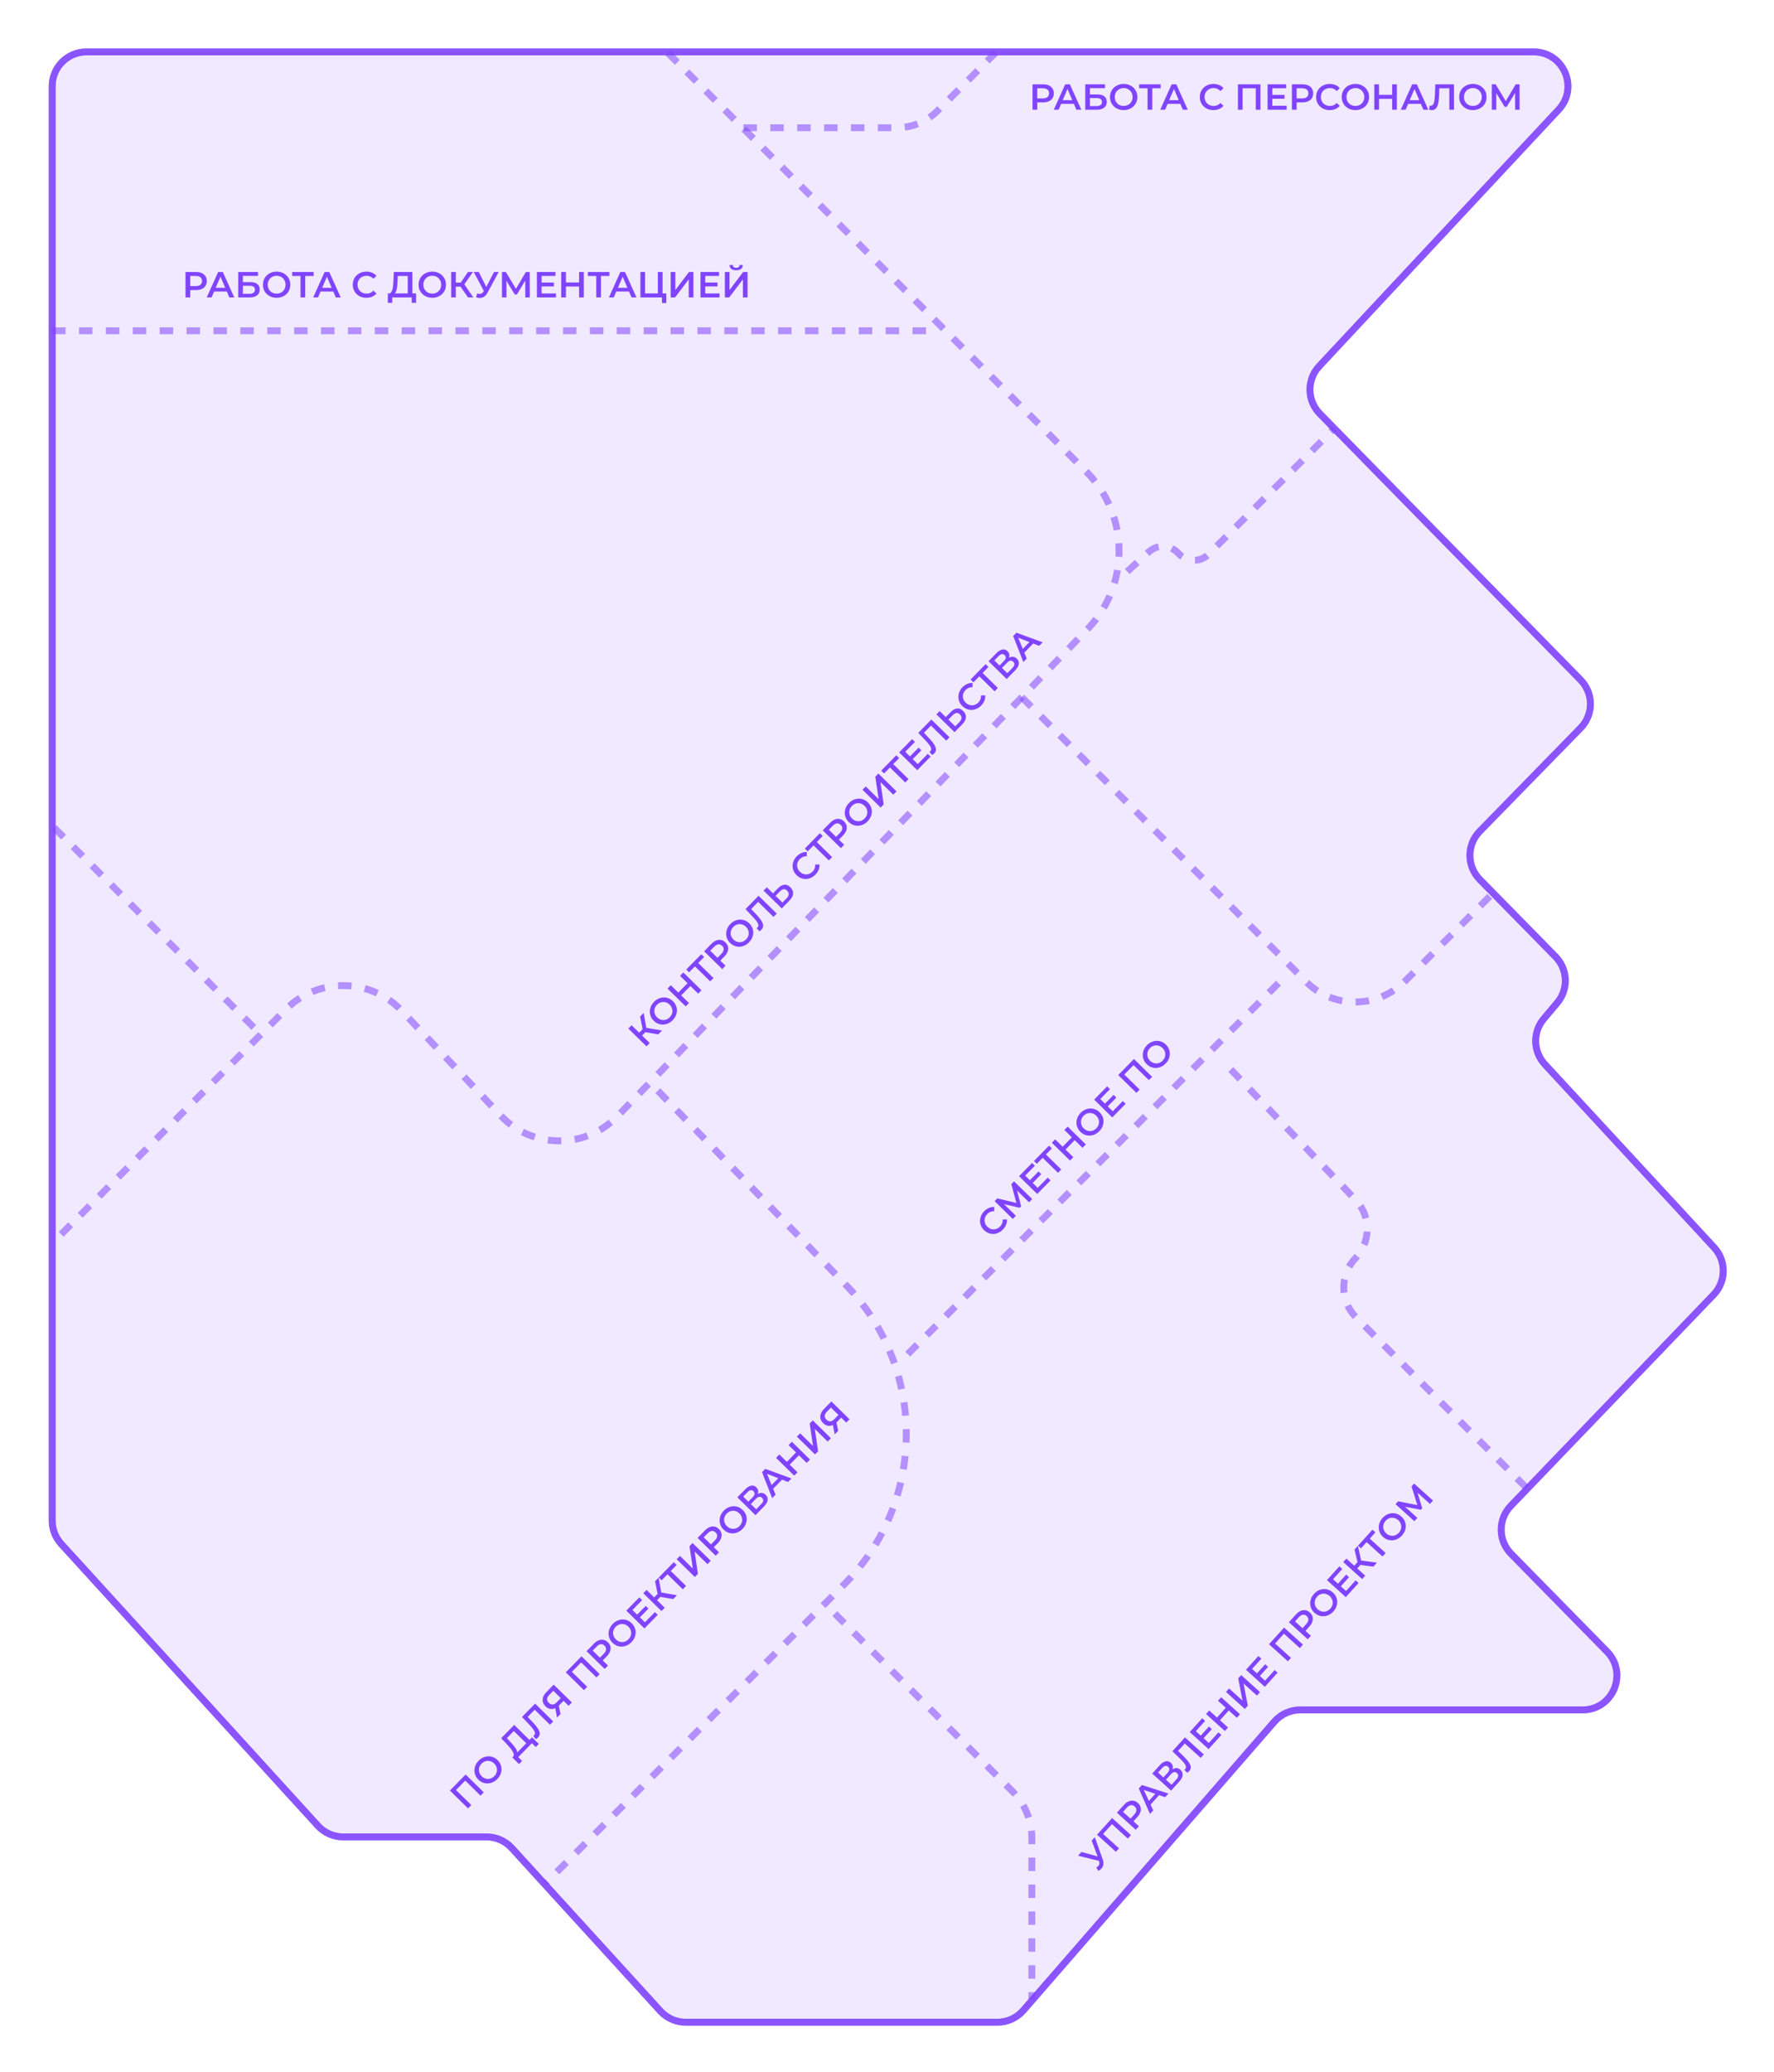 <?xml version="1.0" encoding="UTF-8"?> <svg xmlns="http://www.w3.org/2000/svg" width="479" height="559" viewBox="0 0 479 559" fill="none"><path d="M356.199 98.813L420.854 29.584C426.383 23.664 422.185 14 414.085 14H23.348C18.233 14 14.086 18.147 14.086 23.262V197.367V251.505V305.643V410.331C14.086 412.639 14.948 414.864 16.502 416.569L85.819 492.632C87.574 494.558 90.059 495.656 92.665 495.656H131.355C133.959 495.656 136.443 496.752 138.198 498.676L178.301 542.637C180.056 544.561 182.54 545.657 185.144 545.657H269.32C272 545.657 274.548 544.496 276.307 542.474L344.086 464.57C345.845 462.548 348.393 461.387 351.073 461.387H427.303C435.514 461.387 439.664 451.494 433.911 445.635L407.994 419.245C404.483 415.67 404.452 409.95 407.924 406.337L462.713 349.328C466.11 345.793 466.164 340.222 462.835 336.622L417.11 287.17C413.939 283.74 413.818 278.485 416.829 274.913L420.473 270.59C423.552 266.936 423.348 261.54 420 258.131L399.545 237.297C396.014 233.701 396.007 227.942 399.528 224.337L426.792 196.424C430.311 192.821 430.306 187.066 426.78 183.469L356.353 111.618C352.884 108.079 352.816 102.435 356.199 98.813Z" fill="white" stroke="#8044FF" stroke-opacity="0.7" stroke-width="1.852"></path><g opacity="0.7" filter="url(#filter0_f_1189_518)"><path d="M356.199 98.813L420.854 29.584C426.383 23.664 422.185 14 414.085 14H23.348C18.233 14 14.086 18.147 14.086 23.262V197.367V251.505V305.643V410.331C14.086 412.639 14.948 414.864 16.502 416.569L85.819 492.632C87.574 494.558 90.059 495.656 92.665 495.656H131.355C133.959 495.656 136.443 496.752 138.198 498.676L178.301 542.637C180.056 544.561 182.54 545.657 185.144 545.657H269.32C272 545.657 274.548 544.496 276.307 542.474L344.086 464.57C345.845 462.548 348.393 461.387 351.073 461.387H427.303C435.514 461.387 439.664 451.494 433.911 445.635L407.994 419.245C404.483 415.67 404.452 409.95 407.924 406.337L462.713 349.328C466.11 345.793 466.164 340.222 462.835 336.622L417.11 287.17C413.939 283.74 413.818 278.485 416.829 274.913L420.473 270.59C423.552 266.936 423.348 261.54 420 258.131L399.545 237.297C396.014 233.701 396.007 227.942 399.528 224.337L426.792 196.424C430.311 192.821 430.306 187.066 426.78 183.469L356.353 111.618C352.884 108.079 352.816 102.435 356.199 98.813Z" stroke="#8044FF" stroke-width="1.852"></path></g><path opacity="0.54" d="M180.314 14.264L293.273 127.223C304.976 138.926 305.141 157.849 293.643 169.754L166.722 301.176C158.085 310.121 143.728 310.043 135.187 301.007L108.498 272.769C100.06 263.841 85.916 263.642 77.229 272.328L14.086 335.472" stroke="#8044FF" stroke-width="1.854" stroke-dasharray="3.63 3.63"></path><path opacity="0.54" d="M275.886 188.119L352.707 264.939C360.03 272.261 371.946 272.174 379.376 264.744L403.315 240.805" stroke="#8044FF" stroke-width="1.854" stroke-dasharray="3.63 3.63"></path><path opacity="0.54" d="M304.367 154.211L310.221 148.888C312.515 146.801 316.081 146.992 318.182 149.313V149.313C320.353 151.711 324.068 151.822 326.334 149.556L360.303 115.587" stroke="#8044FF" stroke-width="1.854" stroke-dasharray="3.63 3.63"></path><path opacity="0.54" d="M177.622 294.305L228.483 346.809C250.369 369.402 250.083 405.375 227.841 427.617L147.375 508.08" stroke="#8044FF" stroke-width="1.854" stroke-dasharray="3.63 3.63"></path><path opacity="0.54" d="M245.094 365.39L346.977 263.506" stroke="#8044FF" stroke-width="1.854" stroke-dasharray="3.63 3.63"></path><path opacity="0.54" d="M412.175 401.482L366.17 355.478C361.78 351.087 361.701 343.993 365.993 339.506V339.506C370.219 335.087 370.216 328.123 365.986 323.707L329.891 286.038" stroke="#8044FF" stroke-width="1.854" stroke-dasharray="3.63 3.63"></path><path opacity="0.54" d="M225.406 435.396L273.443 483.434C276.749 486.739 278.606 491.222 278.606 495.897V539.528" stroke="#8044FF" stroke-width="1.854" stroke-dasharray="3.63 3.63"></path><path opacity="0.54" d="M14.078 89.252L253.005 89.252" stroke="#8044FF" stroke-width="1.854" stroke-dasharray="3.63 3.63"></path><path opacity="0.54" d="M200.734 34.468H242.104C246.249 34.468 250.223 32.821 253.154 29.891L268.941 14.104" stroke="#8044FF" stroke-width="1.854" stroke-linejoin="round" stroke-dasharray="3.63 3.63"></path><path opacity="0.54" d="M68.512 277.225L14 222.713" stroke="#8044FF" stroke-width="1.854" stroke-linejoin="round" stroke-dasharray="3.63 3.63"></path><path d="M50.086 80.252V73.391H52.909C53.516 73.391 54.036 73.489 54.467 73.684C54.905 73.881 55.242 74.162 55.477 74.528C55.712 74.894 55.83 75.328 55.83 75.831C55.83 76.334 55.712 76.769 55.477 77.135C55.242 77.501 54.905 77.782 54.467 77.978C54.036 78.174 53.516 78.272 52.909 78.272H50.791L51.36 77.674V80.252H50.086ZM51.36 77.811L50.791 77.194H52.85C53.412 77.194 53.833 77.076 54.114 76.841C54.402 76.599 54.546 76.263 54.546 75.831C54.546 75.393 54.402 75.057 54.114 74.822C53.833 74.586 53.412 74.469 52.85 74.469H50.791L51.36 73.841V77.811ZM55.818 80.252L58.906 73.391H60.16L63.258 80.252H61.925L59.269 74.067H59.778L57.132 80.252H55.818ZM57.239 78.664L57.583 77.664H61.288L61.631 78.664H57.239ZM64.32 80.252V73.391H69.662V74.439H65.575V76.125H67.604C68.427 76.125 69.051 76.298 69.476 76.645C69.907 76.985 70.123 77.481 70.123 78.135C70.123 78.808 69.884 79.331 69.407 79.703C68.937 80.069 68.27 80.252 67.408 80.252H64.32ZM65.575 79.272H67.339C67.829 79.272 68.202 79.177 68.457 78.987C68.711 78.798 68.839 78.523 68.839 78.164C68.839 77.458 68.339 77.106 67.339 77.106H65.575V79.272ZM74.704 80.35C74.168 80.35 73.675 80.262 73.224 80.085C72.773 79.909 72.381 79.664 72.047 79.35C71.714 79.03 71.456 78.657 71.273 78.233C71.09 77.801 70.999 77.331 70.999 76.821C70.999 76.311 71.09 75.844 71.273 75.419C71.456 74.988 71.714 74.616 72.047 74.302C72.381 73.982 72.773 73.734 73.224 73.557C73.675 73.381 74.165 73.292 74.694 73.292C75.23 73.292 75.72 73.381 76.164 73.557C76.615 73.734 77.007 73.982 77.341 74.302C77.674 74.616 77.932 74.988 78.115 75.419C78.298 75.844 78.389 76.311 78.389 76.821C78.389 77.331 78.298 77.801 78.115 78.233C77.932 78.664 77.674 79.037 77.341 79.35C77.007 79.664 76.615 79.909 76.164 80.085C75.72 80.262 75.233 80.35 74.704 80.35ZM74.694 79.233C75.04 79.233 75.361 79.174 75.655 79.056C75.949 78.939 76.204 78.772 76.419 78.556C76.635 78.334 76.802 78.079 76.919 77.792C77.043 77.498 77.105 77.174 77.105 76.821C77.105 76.468 77.043 76.148 76.919 75.861C76.802 75.567 76.635 75.312 76.419 75.096C76.204 74.874 75.949 74.704 75.655 74.586C75.361 74.469 75.04 74.41 74.694 74.41C74.348 74.41 74.028 74.469 73.734 74.586C73.446 74.704 73.191 74.874 72.969 75.096C72.753 75.312 72.583 75.567 72.459 75.861C72.342 76.148 72.283 76.468 72.283 76.821C72.283 77.168 72.342 77.488 72.459 77.782C72.583 78.076 72.753 78.334 72.969 78.556C73.185 78.772 73.439 78.939 73.734 79.056C74.028 79.174 74.348 79.233 74.694 79.233ZM81.144 80.252V74.155L81.447 74.469H78.879V73.391H84.682V74.469H82.114L82.408 74.155V80.252H81.144ZM84.564 80.252L87.652 73.391H88.906L92.004 80.252H90.671L88.014 74.067H88.524L85.878 80.252H84.564ZM85.985 78.664L86.329 77.664H90.034L90.377 78.664H85.985ZM98.921 80.35C98.399 80.35 97.912 80.265 97.461 80.095C97.016 79.919 96.628 79.674 96.294 79.36C95.968 79.04 95.713 78.664 95.53 78.233C95.347 77.801 95.255 77.331 95.255 76.821C95.255 76.311 95.347 75.841 95.53 75.41C95.713 74.978 95.971 74.606 96.304 74.292C96.638 73.972 97.026 73.727 97.471 73.557C97.915 73.381 98.402 73.292 98.931 73.292C99.493 73.292 100.006 73.391 100.47 73.587C100.934 73.776 101.326 74.06 101.646 74.439L100.823 75.214C100.575 74.946 100.297 74.746 99.99 74.616C99.683 74.478 99.349 74.41 98.99 74.41C98.631 74.41 98.301 74.469 98 74.586C97.706 74.704 97.448 74.871 97.226 75.086C97.01 75.302 96.84 75.557 96.716 75.851C96.598 76.145 96.54 76.468 96.54 76.821C96.54 77.174 96.598 77.498 96.716 77.792C96.84 78.086 97.01 78.341 97.226 78.556C97.448 78.772 97.706 78.939 98 79.056C98.301 79.174 98.631 79.233 98.99 79.233C99.349 79.233 99.683 79.167 99.99 79.037C100.297 78.899 100.575 78.693 100.823 78.419L101.646 79.203C101.326 79.576 100.934 79.86 100.47 80.056C100.006 80.252 99.49 80.35 98.921 80.35ZM110.096 79.664V74.469H107.411L107.362 75.684C107.342 76.142 107.313 76.576 107.273 76.988C107.241 77.393 107.185 77.762 107.107 78.096C107.035 78.429 106.934 78.707 106.803 78.929C106.672 79.151 106.512 79.298 106.323 79.37L104.95 79.174C105.199 79.187 105.401 79.102 105.558 78.919C105.721 78.736 105.849 78.481 105.94 78.154C106.032 77.828 106.1 77.445 106.146 77.007C106.192 76.563 106.225 76.083 106.244 75.567L106.323 73.391H111.351V79.664H110.096ZM104.715 81.713L104.725 79.174H112.341V81.713H111.165V80.252H105.901V81.713H104.715ZM116.727 80.35C116.191 80.35 115.697 80.262 115.247 80.085C114.796 79.909 114.404 79.664 114.07 79.35C113.737 79.03 113.479 78.657 113.296 78.233C113.113 77.801 113.022 77.331 113.022 76.821C113.022 76.311 113.113 75.844 113.296 75.419C113.479 74.988 113.737 74.616 114.07 74.302C114.404 73.982 114.796 73.734 115.247 73.557C115.697 73.381 116.188 73.292 116.717 73.292C117.253 73.292 117.743 73.381 118.187 73.557C118.638 73.734 119.03 73.982 119.363 74.302C119.697 74.616 119.955 74.988 120.138 75.419C120.321 75.844 120.412 76.311 120.412 76.821C120.412 77.331 120.321 77.801 120.138 78.233C119.955 78.664 119.697 79.037 119.363 79.35C119.03 79.664 118.638 79.909 118.187 80.085C117.743 80.262 117.256 80.35 116.727 80.35ZM116.717 79.233C117.063 79.233 117.383 79.174 117.678 79.056C117.972 78.939 118.226 78.772 118.442 78.556C118.658 78.334 118.824 78.079 118.942 77.792C119.066 77.498 119.128 77.174 119.128 76.821C119.128 76.468 119.066 76.148 118.942 75.861C118.824 75.567 118.658 75.312 118.442 75.096C118.226 74.874 117.972 74.704 117.678 74.586C117.383 74.469 117.063 74.41 116.717 74.41C116.371 74.41 116.05 74.469 115.756 74.586C115.469 74.704 115.214 74.874 114.992 75.096C114.776 75.312 114.606 75.567 114.482 75.861C114.364 76.148 114.306 76.468 114.306 76.821C114.306 77.168 114.364 77.488 114.482 77.782C114.606 78.076 114.776 78.334 114.992 78.556C115.207 78.772 115.462 78.939 115.756 79.056C116.05 79.174 116.371 79.233 116.717 79.233ZM126.36 80.252L124.036 76.909L125.066 76.272L127.8 80.252H126.36ZM121.821 80.252V73.391H123.076V80.252H121.821ZM122.694 77.36V76.263H125.007V77.36H122.694ZM125.183 76.968L124.017 76.811L126.36 73.391H127.712L125.183 76.968ZM128.85 79.174C129.209 79.298 129.526 79.331 129.8 79.272C130.075 79.213 130.32 79.014 130.536 78.674L130.869 78.154L130.996 78.017L133.388 73.391H134.643L131.663 78.929C131.421 79.393 131.133 79.746 130.8 79.987C130.467 80.229 130.108 80.363 129.722 80.389C129.343 80.422 128.948 80.35 128.536 80.174L128.85 79.174ZM130.967 79.115L127.909 73.391H129.271L131.663 78.135L130.967 79.115ZM135.539 80.252V73.391H136.578L139.587 78.399H139.028L141.988 73.391H143.027L143.047 80.252H141.832L141.822 75.282H142.077L139.567 79.468H138.999L136.45 75.282H136.744V80.252H135.539ZM146.143 76.243H149.555V77.292H146.143V76.243ZM146.241 79.183H150.113V80.252H144.967V73.391H149.976V74.459H146.241V79.183ZM156.357 73.391H157.631V80.252H156.357V73.391ZM152.808 80.252H151.534V73.391H152.808V80.252ZM156.455 77.311H152.7V76.223H156.455V77.311ZM160.996 80.252V74.155L161.3 74.469H158.732V73.391H164.535V74.469H161.967L162.261 74.155V80.252H160.996ZM164.417 80.252L167.505 73.391H168.759L171.857 80.252H170.524L167.867 74.067H168.377L165.731 80.252H164.417ZM165.838 78.664L166.181 77.664H169.887L170.23 78.664H165.838ZM172.919 80.252V73.391H174.174V79.174H177.634V73.391H178.898V80.252H172.919ZM178.741 81.761V79.938L179.026 80.252H177.634V79.174H179.918V81.761H178.741ZM181.094 80.252V73.391H182.348V78.262L186.034 73.391H187.22V80.252H185.965V75.39L182.28 80.252H181.094ZM190.32 76.243H193.731V77.292H190.32V76.243ZM190.418 79.183H194.29V80.252H189.144V73.391H194.153V74.459H190.418V79.183ZM195.72 80.252V73.391H196.975V78.262L200.661 73.391H201.847V80.252H200.592V75.39L196.906 80.252H195.72ZM198.769 72.93C198.181 72.93 197.736 72.806 197.436 72.557C197.142 72.309 196.991 71.959 196.985 71.508H197.877C197.883 71.75 197.962 71.936 198.112 72.067C198.269 72.198 198.488 72.263 198.769 72.263C199.05 72.263 199.269 72.198 199.425 72.067C199.589 71.936 199.674 71.75 199.68 71.508H200.563C200.556 71.959 200.402 72.309 200.102 72.557C199.801 72.806 199.357 72.93 198.769 72.93Z" fill="#8044FF"></path><path d="M278.797 29.609V22.748H281.62C282.227 22.748 282.747 22.846 283.178 23.042C283.616 23.238 283.952 23.519 284.188 23.885C284.423 24.251 284.541 24.685 284.541 25.189C284.541 25.692 284.423 26.126 284.188 26.492C283.952 26.858 283.616 27.139 283.178 27.335C282.747 27.531 282.227 27.629 281.62 27.629H279.502L280.071 27.031V29.609H278.797ZM280.071 27.169L279.502 26.551H281.561C282.123 26.551 282.544 26.433 282.825 26.198C283.113 25.956 283.257 25.62 283.257 25.189C283.257 24.751 283.113 24.414 282.825 24.179C282.544 23.944 282.123 23.826 281.561 23.826H279.502L280.071 23.199V27.169ZM284.529 29.609L287.617 22.748H288.871L291.969 29.609H290.636L287.979 23.424H288.489L285.843 29.609H284.529ZM285.95 28.021L286.293 27.022H289.999L290.342 28.021H285.95ZM293.031 29.609V22.748H298.373V23.797H294.286V25.483H296.315C297.138 25.483 297.762 25.656 298.187 26.002C298.618 26.342 298.834 26.839 298.834 27.492C298.834 28.165 298.595 28.688 298.118 29.061C297.648 29.426 296.981 29.609 296.119 29.609H293.031ZM294.286 28.629H296.05C296.54 28.629 296.913 28.534 297.167 28.345C297.422 28.155 297.55 27.881 297.55 27.521C297.55 26.816 297.05 26.463 296.05 26.463H294.286V28.629ZM303.415 29.707C302.879 29.707 302.386 29.619 301.935 29.443C301.484 29.266 301.092 29.021 300.758 28.708C300.425 28.387 300.167 28.015 299.984 27.59C299.801 27.159 299.71 26.688 299.71 26.179C299.71 25.669 299.801 25.202 299.984 24.777C300.167 24.346 300.425 23.973 300.758 23.66C301.092 23.339 301.484 23.091 301.935 22.915C302.386 22.738 302.876 22.65 303.405 22.65C303.941 22.65 304.431 22.738 304.875 22.915C305.326 23.091 305.718 23.339 306.052 23.66C306.385 23.973 306.643 24.346 306.826 24.777C307.009 25.202 307.1 25.669 307.1 26.179C307.1 26.688 307.009 27.159 306.826 27.59C306.643 28.021 306.385 28.394 306.052 28.708C305.718 29.021 305.326 29.266 304.875 29.443C304.431 29.619 303.944 29.707 303.415 29.707ZM303.405 28.59C303.751 28.59 304.072 28.531 304.366 28.413C304.66 28.296 304.915 28.129 305.13 27.914C305.346 27.691 305.512 27.437 305.63 27.149C305.754 26.855 305.816 26.532 305.816 26.179C305.816 25.826 305.754 25.506 305.63 25.218C305.512 24.924 305.346 24.669 305.13 24.453C304.915 24.231 304.66 24.061 304.366 23.944C304.072 23.826 303.751 23.767 303.405 23.767C303.059 23.767 302.738 23.826 302.444 23.944C302.157 24.061 301.902 24.231 301.68 24.453C301.464 24.669 301.294 24.924 301.17 25.218C301.053 25.506 300.994 25.826 300.994 26.179C300.994 26.525 301.053 26.845 301.17 27.139C301.294 27.433 301.464 27.691 301.68 27.914C301.896 28.129 302.15 28.296 302.444 28.413C302.738 28.531 303.059 28.59 303.405 28.59ZM309.854 29.609V23.512L310.158 23.826H307.59V22.748H313.393V23.826H310.825L311.119 23.512V29.609H309.854ZM313.275 29.609L316.363 22.748H317.617L320.715 29.609H319.382L316.725 23.424H317.235L314.589 29.609H313.275ZM314.696 28.021L315.039 27.022H318.745L319.088 28.021H314.696ZM327.632 29.707C327.11 29.707 326.623 29.622 326.172 29.453C325.727 29.276 325.339 29.031 325.005 28.717C324.679 28.397 324.424 28.021 324.241 27.59C324.058 27.159 323.966 26.688 323.966 26.179C323.966 25.669 324.058 25.198 324.241 24.767C324.424 24.336 324.682 23.963 325.015 23.65C325.348 23.329 325.737 23.084 326.182 22.915C326.626 22.738 327.113 22.65 327.642 22.65C328.204 22.65 328.717 22.748 329.181 22.944C329.645 23.133 330.037 23.418 330.357 23.797L329.534 24.571C329.286 24.303 329.008 24.104 328.701 23.973C328.394 23.836 328.06 23.767 327.701 23.767C327.342 23.767 327.012 23.826 326.711 23.944C326.417 24.061 326.159 24.228 325.937 24.444C325.721 24.659 325.551 24.914 325.427 25.208C325.309 25.502 325.25 25.826 325.25 26.179C325.25 26.532 325.309 26.855 325.427 27.149C325.551 27.443 325.721 27.698 325.937 27.914C326.159 28.129 326.417 28.296 326.711 28.413C327.012 28.531 327.342 28.59 327.701 28.59C328.06 28.59 328.394 28.525 328.701 28.394C329.008 28.257 329.286 28.051 329.534 27.776L330.357 28.561C330.037 28.933 329.645 29.217 329.181 29.413C328.717 29.609 328.201 29.707 327.632 29.707ZM334.259 29.609V22.748H340.327V29.609H339.072V23.512L339.366 23.826H335.22L335.514 23.512V29.609H334.259ZM343.438 25.6H346.849V26.649H343.438V25.6ZM343.536 28.541H347.408V29.609H342.262V22.748H347.27V23.816H343.536V28.541ZM348.828 29.609V22.748H351.651C352.259 22.748 352.778 22.846 353.21 23.042C353.648 23.238 353.984 23.519 354.219 23.885C354.455 24.251 354.572 24.685 354.572 25.189C354.572 25.692 354.455 26.126 354.219 26.492C353.984 26.858 353.648 27.139 353.21 27.335C352.778 27.531 352.259 27.629 351.651 27.629H349.534L350.102 27.031V29.609H348.828ZM350.102 27.169L349.534 26.551H351.592C352.154 26.551 352.576 26.433 352.857 26.198C353.144 25.956 353.288 25.62 353.288 25.189C353.288 24.751 353.144 24.414 352.857 24.179C352.576 23.944 352.154 23.826 351.592 23.826H349.534L350.102 23.199V27.169ZM359.03 29.707C358.507 29.707 358.02 29.622 357.569 29.453C357.125 29.276 356.736 29.031 356.403 28.717C356.076 28.397 355.821 28.021 355.638 27.59C355.455 27.159 355.364 26.688 355.364 26.179C355.364 25.669 355.455 25.198 355.638 24.767C355.821 24.336 356.079 23.963 356.413 23.65C356.746 23.329 357.135 23.084 357.579 22.915C358.023 22.738 358.51 22.65 359.04 22.65C359.602 22.65 360.115 22.748 360.579 22.944C361.042 23.133 361.435 23.418 361.755 23.797L360.931 24.571C360.683 24.303 360.405 24.104 360.098 23.973C359.791 23.836 359.458 23.767 359.098 23.767C358.739 23.767 358.409 23.826 358.108 23.944C357.814 24.061 357.556 24.228 357.334 24.444C357.118 24.659 356.948 24.914 356.824 25.208C356.707 25.502 356.648 25.826 356.648 26.179C356.648 26.532 356.707 26.855 356.824 27.149C356.948 27.443 357.118 27.698 357.334 27.914C357.556 28.129 357.814 28.296 358.108 28.413C358.409 28.531 358.739 28.59 359.098 28.59C359.458 28.59 359.791 28.525 360.098 28.394C360.405 28.257 360.683 28.051 360.931 27.776L361.755 28.561C361.435 28.933 361.042 29.217 360.579 29.413C360.115 29.609 359.598 29.707 359.03 29.707ZM365.98 29.707C365.444 29.707 364.951 29.619 364.5 29.443C364.049 29.266 363.657 29.021 363.324 28.708C362.99 28.387 362.732 28.015 362.549 27.59C362.366 27.159 362.275 26.688 362.275 26.179C362.275 25.669 362.366 25.202 362.549 24.777C362.732 24.346 362.99 23.973 363.324 23.66C363.657 23.339 364.049 23.091 364.5 22.915C364.951 22.738 365.441 22.65 365.97 22.65C366.506 22.65 366.996 22.738 367.441 22.915C367.891 23.091 368.284 23.339 368.617 23.66C368.95 23.973 369.208 24.346 369.391 24.777C369.574 25.202 369.666 25.669 369.666 26.179C369.666 26.688 369.574 27.159 369.391 27.59C369.208 28.021 368.95 28.394 368.617 28.708C368.284 29.021 367.891 29.266 367.441 29.443C366.996 29.619 366.509 29.707 365.98 29.707ZM365.97 28.59C366.317 28.59 366.637 28.531 366.931 28.413C367.225 28.296 367.48 28.129 367.695 27.914C367.911 27.691 368.078 27.437 368.195 27.149C368.319 26.855 368.382 26.532 368.382 26.179C368.382 25.826 368.319 25.506 368.195 25.218C368.078 24.924 367.911 24.669 367.695 24.453C367.48 24.231 367.225 24.061 366.931 23.944C366.637 23.826 366.317 23.767 365.97 23.767C365.624 23.767 365.304 23.826 365.01 23.944C364.722 24.061 364.467 24.231 364.245 24.453C364.029 24.669 363.859 24.924 363.735 25.218C363.618 25.506 363.559 25.826 363.559 26.179C363.559 26.525 363.618 26.845 363.735 27.139C363.859 27.433 364.029 27.691 364.245 27.914C364.461 28.129 364.716 28.296 365.01 28.413C365.304 28.531 365.624 28.59 365.97 28.59ZM375.897 22.748H377.171V29.609H375.897V22.748ZM372.349 29.609H371.074V22.748H372.349V29.609ZM375.995 26.669H372.241V25.581H375.995V26.669ZM378.224 29.609L381.311 22.748H382.566L385.664 29.609H384.33L381.674 23.424H382.184L379.537 29.609H378.224ZM379.645 28.021L379.988 27.022H383.693L384.036 28.021H379.645ZM386.598 29.707C386.487 29.707 386.376 29.698 386.265 29.678C386.154 29.658 386.033 29.636 385.902 29.609L385.99 28.502C386.082 28.528 386.18 28.541 386.284 28.541C386.559 28.541 386.778 28.43 386.941 28.208C387.104 27.979 387.222 27.646 387.294 27.208C387.366 26.77 387.415 26.231 387.441 25.59L387.539 22.748H392.587V29.609H391.332V23.512L391.626 23.826H388.362L388.637 23.503L388.568 25.541C388.549 26.221 388.503 26.819 388.431 27.335C388.359 27.852 388.248 28.286 388.098 28.639C387.954 28.985 387.761 29.25 387.519 29.433C387.278 29.616 386.97 29.707 386.598 29.707ZM397.703 29.707C397.167 29.707 396.674 29.619 396.223 29.443C395.772 29.266 395.38 29.021 395.047 28.708C394.713 28.387 394.455 28.015 394.272 27.59C394.089 27.159 393.998 26.688 393.998 26.179C393.998 25.669 394.089 25.202 394.272 24.777C394.455 24.346 394.713 23.973 395.047 23.66C395.38 23.339 395.772 23.091 396.223 22.915C396.674 22.738 397.164 22.65 397.693 22.65C398.229 22.65 398.719 22.738 399.163 22.915C399.614 23.091 400.006 23.339 400.34 23.66C400.673 23.973 400.931 24.346 401.114 24.777C401.297 25.202 401.389 25.669 401.389 26.179C401.389 26.688 401.297 27.159 401.114 27.59C400.931 28.021 400.673 28.394 400.34 28.708C400.006 29.021 399.614 29.266 399.163 29.443C398.719 29.619 398.232 29.707 397.703 29.707ZM397.693 28.59C398.039 28.59 398.36 28.531 398.654 28.413C398.948 28.296 399.203 28.129 399.418 27.914C399.634 27.691 399.801 27.437 399.918 27.149C400.042 26.855 400.104 26.532 400.104 26.179C400.104 25.826 400.042 25.506 399.918 25.218C399.801 24.924 399.634 24.669 399.418 24.453C399.203 24.231 398.948 24.061 398.654 23.944C398.36 23.826 398.039 23.767 397.693 23.767C397.347 23.767 397.027 23.826 396.733 23.944C396.445 24.061 396.19 24.231 395.968 24.453C395.752 24.669 395.582 24.924 395.458 25.218C395.341 25.506 395.282 25.826 395.282 26.179C395.282 26.525 395.341 26.845 395.458 27.139C395.582 27.433 395.752 27.691 395.968 27.914C396.184 28.129 396.438 28.296 396.733 28.413C397.027 28.531 397.347 28.59 397.693 28.59ZM402.807 29.609V22.748H403.846L406.855 27.757H406.297L409.257 22.748H410.296L410.316 29.609H409.1L409.09 24.64H409.345L406.836 28.825H406.267L403.719 24.64H404.013V29.609H402.807Z" fill="#8044FF"></path><path d="M177.739 279.103L173.726 278.421L173.992 277.24L178.748 278.075L177.739 279.103ZM174.561 282.343L169.663 277.538L170.542 276.642L175.44 281.447L174.561 282.343ZM173.108 279.695L172.324 278.926L173.944 277.275L174.728 278.044L173.108 279.695ZM174.572 277.643L173.643 278.366L172.841 274.298L173.789 273.332L174.572 277.643ZM181.642 275.266C181.267 275.648 180.858 275.939 180.416 276.137C179.975 276.335 179.525 276.443 179.068 276.462C178.606 276.475 178.159 276.399 177.728 276.232C177.292 276.06 176.892 275.796 176.528 275.439C176.164 275.082 175.895 274.69 175.72 274.262C175.54 273.829 175.455 273.384 175.464 272.926C175.469 272.464 175.566 272.01 175.756 271.565C175.946 271.12 176.226 270.708 176.597 270.33C176.972 269.948 177.379 269.659 177.816 269.466C178.257 269.268 178.709 269.162 179.171 269.148C179.629 269.13 180.075 269.206 180.511 269.378C180.943 269.545 181.34 269.806 181.704 270.163C182.068 270.52 182.34 270.915 182.519 271.348C182.699 271.781 182.784 272.226 182.775 272.683C182.765 273.141 182.666 273.592 182.476 274.038C182.29 274.478 182.012 274.888 181.642 275.266ZM180.837 274.49C181.08 274.243 181.262 273.973 181.384 273.681C181.506 273.388 181.566 273.09 181.563 272.785C181.555 272.475 181.49 272.178 181.367 271.893C181.244 271.598 181.057 271.327 180.805 271.08C180.553 270.833 180.281 270.653 179.989 270.54C179.696 270.418 179.398 270.359 179.093 270.362C178.783 270.36 178.483 270.423 178.193 270.55C177.904 270.678 177.637 270.865 177.395 271.113C177.152 271.36 176.97 271.63 176.848 271.922C176.731 272.21 176.673 272.51 176.676 272.825C176.679 273.13 176.742 273.429 176.865 273.724C176.988 274.009 177.175 274.275 177.427 274.523C177.675 274.765 177.944 274.947 178.237 275.069C178.533 275.187 178.837 275.246 179.146 275.248C179.451 275.245 179.749 275.18 180.039 275.052C180.328 274.925 180.595 274.737 180.837 274.49ZM183.619 263.313L184.511 262.403L189.409 267.208L188.517 268.118L183.619 263.313ZM186.032 270.651L185.14 271.56L180.242 266.755L181.134 265.846L186.032 270.651ZM186.487 265.989L183.857 268.668L183.081 267.906L185.71 265.227L186.487 265.989ZM191.766 264.806L187.414 260.536L187.851 260.539L186.052 262.372L185.283 261.617L189.347 257.475L190.116 258.23L188.318 260.063L188.3 259.633L192.652 263.903L191.766 264.806ZM195.014 261.495L190.116 256.69L192.093 254.675C192.519 254.241 192.953 253.939 193.395 253.768C193.841 253.593 194.278 253.55 194.704 253.638C195.13 253.726 195.522 253.947 195.881 254.299C196.24 254.652 196.468 255.04 196.565 255.464C196.661 255.888 196.626 256.325 196.459 256.775C196.297 257.22 196.003 257.66 195.578 258.094L194.095 259.605L194.066 258.78L195.907 260.586L195.014 261.495ZM194.164 258.876L193.325 258.85L194.767 257.38C195.161 256.979 195.372 256.596 195.401 256.231C195.429 255.856 195.29 255.518 194.982 255.216C194.669 254.909 194.329 254.776 193.959 254.817C193.595 254.852 193.215 255.071 192.822 255.472L191.38 256.941L191.331 256.096L194.164 258.876ZM202.249 254.261C201.874 254.643 201.465 254.934 201.024 255.132C200.582 255.33 200.132 255.439 199.675 255.457C199.213 255.471 198.767 255.394 198.335 255.227C197.899 255.056 197.499 254.791 197.135 254.435C196.772 254.078 196.502 253.685 196.327 253.257C196.147 252.824 196.062 252.379 196.072 251.922C196.077 251.459 196.174 251.006 196.364 250.56C196.554 250.115 196.834 249.703 197.205 249.325C197.58 248.943 197.986 248.655 198.423 248.461C198.865 248.263 199.317 248.157 199.779 248.143C200.236 248.125 200.683 248.202 201.119 248.373C201.55 248.54 201.948 248.802 202.311 249.159C202.675 249.516 202.947 249.911 203.127 250.343C203.306 250.776 203.392 251.221 203.382 251.679C203.373 252.136 203.273 252.588 203.083 253.033C202.898 253.474 202.62 253.883 202.249 254.261ZM201.445 253.485C201.687 253.238 201.87 252.968 201.991 252.676C202.113 252.384 202.173 252.085 202.17 251.78C202.163 251.471 202.097 251.173 201.974 250.888C201.851 250.593 201.664 250.323 201.412 250.075C201.16 249.828 200.888 249.648 200.596 249.536C200.304 249.414 200.005 249.354 199.7 249.357C199.391 249.355 199.091 249.418 198.801 249.546C198.511 249.673 198.245 249.861 198.002 250.108C197.76 250.355 197.577 250.625 197.455 250.917C197.338 251.205 197.281 251.506 197.284 251.82C197.287 252.125 197.35 252.425 197.473 252.719C197.595 253.005 197.783 253.271 198.035 253.518C198.282 253.76 198.552 253.943 198.844 254.065C199.141 254.182 199.444 254.242 199.754 254.243C200.059 254.24 200.356 254.175 200.646 254.048C200.936 253.92 201.202 253.733 201.445 253.485ZM205.594 250.852C205.516 250.931 205.431 251.004 205.339 251.069C205.247 251.135 205.146 251.205 205.036 251.28L204.307 250.441C204.39 250.394 204.468 250.334 204.541 250.259C204.734 250.063 204.808 249.829 204.763 249.557C204.715 249.28 204.559 248.963 204.297 248.605C204.035 248.247 203.684 247.834 203.245 247.367L201.285 245.306L204.82 241.703L209.718 246.508L208.839 247.404L204.487 243.134L204.917 243.144L202.631 245.474L202.592 245.051L204 246.528C204.471 247.018 204.866 247.469 205.184 247.882C205.502 248.295 205.735 248.679 205.881 249.033C206.028 249.378 206.082 249.701 206.043 250.002C206.004 250.303 205.855 250.586 205.594 250.852ZM210.047 239.692C210.62 239.109 211.192 238.787 211.764 238.726C212.337 238.665 212.884 238.891 213.406 239.403C213.957 239.943 214.203 240.528 214.144 241.157C214.085 241.777 213.752 242.397 213.143 243.017L211.077 245.123L206.179 240.318L207.057 239.422L208.716 241.049L210.047 239.692ZM212.402 242.373C212.745 242.023 212.929 241.672 212.953 241.321C212.982 240.965 212.841 240.633 212.528 240.327C212.22 240.025 211.902 239.901 211.575 239.955C211.243 240.004 210.903 240.206 210.555 240.56L209.408 241.729L211.256 243.541L212.402 242.373ZM220.168 235.997C219.802 236.37 219.4 236.658 218.963 236.861C218.526 237.054 218.079 237.16 217.622 237.179C217.164 237.188 216.717 237.106 216.281 236.935C215.845 236.764 215.445 236.499 215.082 236.142C214.718 235.785 214.446 235.391 214.266 234.958C214.087 234.525 214.001 234.08 214.011 233.623C214.016 233.16 214.113 232.711 214.303 232.275C214.488 231.834 214.766 231.425 215.137 231.047C215.531 230.646 215.96 230.349 216.425 230.155C216.885 229.956 217.362 229.875 217.857 229.912L217.833 231.042C217.468 231.032 217.131 231.091 216.823 231.218C216.51 231.341 216.228 231.531 215.976 231.788C215.724 232.044 215.535 232.321 215.408 232.618C215.286 232.91 215.225 233.211 215.223 233.521C215.226 233.826 215.289 234.126 215.412 234.42C215.539 234.71 215.729 234.979 215.981 235.226C216.233 235.473 216.505 235.657 216.797 235.779C217.094 235.897 217.395 235.954 217.7 235.951C218.009 235.943 218.309 235.876 218.599 235.748C218.894 235.616 219.167 235.422 219.418 235.165C219.67 234.909 219.857 234.625 219.979 234.314C220.096 233.999 220.143 233.656 220.121 233.287L221.258 233.248C221.299 233.738 221.228 234.217 221.043 234.685C220.858 235.154 220.566 235.591 220.168 235.997ZM223.79 232.165L219.438 227.895L219.875 227.897L218.076 229.731L217.307 228.976L221.371 224.833L222.14 225.588L220.342 227.422L220.324 226.992L224.676 231.262L223.79 232.165ZM227.038 228.854L222.14 224.049L224.117 222.034C224.543 221.6 224.977 221.298 225.419 221.127C225.865 220.952 226.302 220.908 226.728 220.997C227.154 221.085 227.546 221.306 227.905 221.658C228.264 222.01 228.492 222.399 228.589 222.823C228.685 223.247 228.65 223.684 228.483 224.134C228.321 224.579 228.027 225.018 227.602 225.452L226.119 226.964L226.09 226.139L227.931 227.945L227.038 228.854ZM226.188 226.235L225.349 226.209L226.791 224.739C227.185 224.338 227.396 223.955 227.425 223.589C227.453 223.215 227.314 222.877 227.006 222.575C226.693 222.268 226.353 222.135 225.983 222.175C225.619 222.211 225.239 222.43 224.846 222.831L223.404 224.3L223.355 223.455L226.188 226.235ZM234.273 221.62C233.898 222.002 233.489 222.293 233.048 222.491C232.606 222.689 232.156 222.797 231.699 222.816C231.237 222.829 230.791 222.753 230.359 222.586C229.923 222.414 229.523 222.15 229.159 221.793C228.796 221.436 228.526 221.044 228.351 220.616C228.171 220.183 228.086 219.738 228.096 219.28C228.101 218.818 228.198 218.364 228.388 217.919C228.578 217.474 228.858 217.062 229.228 216.684C229.604 216.302 230.01 216.014 230.447 215.82C230.889 215.622 231.341 215.516 231.803 215.502C232.26 215.484 232.707 215.56 233.143 215.732C233.574 215.899 233.972 216.161 234.335 216.517C234.699 216.874 234.971 217.269 235.151 217.702C235.33 218.135 235.416 218.58 235.406 219.037C235.397 219.495 235.297 219.946 235.107 220.392C234.922 220.833 234.644 221.242 234.273 221.62ZM233.469 220.844C233.711 220.597 233.893 220.327 234.015 220.035C234.137 219.743 234.197 219.444 234.194 219.139C234.186 218.829 234.121 218.532 233.998 218.247C233.875 217.952 233.688 217.681 233.436 217.434C233.184 217.187 232.912 217.007 232.62 216.894C232.328 216.772 232.029 216.713 231.724 216.716C231.414 216.714 231.115 216.777 230.825 216.905C230.535 217.032 230.269 217.219 230.026 217.467C229.784 217.714 229.601 217.984 229.479 218.276C229.362 218.564 229.305 218.864 229.308 219.179C229.311 219.484 229.374 219.783 229.497 220.078C229.619 220.363 229.807 220.629 230.059 220.877C230.306 221.119 230.576 221.301 230.868 221.423C231.165 221.541 231.468 221.6 231.778 221.602C232.083 221.599 232.38 221.534 232.67 221.406C232.96 221.279 233.226 221.091 233.469 220.844ZM237.778 217.907L232.88 213.102L233.759 212.207L237.236 215.618L236.34 209.576L237.17 208.729L242.068 213.534L241.19 214.43L237.719 211.025L238.608 217.061L237.778 217.907ZM244.425 211.133L240.073 206.863L240.509 206.865L238.711 208.699L237.941 207.944L242.005 203.801L242.775 204.556L240.976 206.39L240.958 205.96L245.31 210.23L244.425 211.133ZM245.634 204.175L248.023 201.74L248.772 202.474L246.383 204.909L245.634 204.175ZM247.802 206.164L250.514 203.4L251.276 204.149L247.672 207.822L242.775 203.017L246.282 199.441L247.045 200.19L244.43 202.855L247.802 206.164ZM252.252 203.294C252.174 203.374 252.089 203.446 251.998 203.512C251.906 203.577 251.805 203.647 251.695 203.722L250.966 202.884C251.048 202.837 251.126 202.776 251.2 202.701C251.392 202.505 251.466 202.271 251.422 201.999C251.373 201.722 251.217 201.405 250.955 201.047C250.693 200.689 250.342 200.277 249.904 199.809L247.943 197.749L251.478 194.145L256.376 198.95L255.498 199.846L251.146 195.576L251.575 195.586L249.289 197.916L249.251 197.494L250.658 198.97C251.129 199.46 251.524 199.912 251.842 200.325C252.161 200.737 252.393 201.121 252.54 201.475C252.686 201.821 252.74 202.144 252.701 202.444C252.663 202.745 252.513 203.028 252.252 203.294ZM256.706 192.134C257.278 191.551 257.85 191.229 258.423 191.168C258.995 191.107 259.542 191.333 260.065 191.846C260.615 192.386 260.861 192.97 260.802 193.599C260.744 194.219 260.41 194.839 259.801 195.459L257.735 197.566L252.837 192.76L253.716 191.865L255.374 193.492L256.706 192.134ZM259.06 194.815C259.404 194.465 259.587 194.115 259.612 193.763C259.641 193.407 259.499 193.076 259.186 192.769C258.879 192.467 258.561 192.343 258.233 192.397C257.901 192.446 257.561 192.648 257.213 193.003L256.067 194.171L257.914 195.984L259.06 194.815ZM264.929 190.373C264.563 190.746 264.161 191.034 263.724 191.237C263.287 191.43 262.84 191.536 262.383 191.555C261.925 191.564 261.479 191.482 261.043 191.311C260.607 191.14 260.207 190.875 259.843 190.518C259.479 190.161 259.207 189.767 259.027 189.334C258.848 188.901 258.763 188.456 258.772 187.999C258.777 187.536 258.874 187.087 259.064 186.651C259.249 186.21 259.527 185.801 259.898 185.423C260.292 185.022 260.721 184.725 261.186 184.531C261.646 184.332 262.124 184.251 262.618 184.288L262.594 185.418C262.229 185.408 261.893 185.467 261.584 185.594C261.271 185.717 260.989 185.907 260.737 186.164C260.485 186.42 260.296 186.697 260.17 186.994C260.048 187.286 259.986 187.587 259.984 187.897C259.987 188.202 260.05 188.502 260.173 188.796C260.3 189.086 260.49 189.355 260.742 189.602C260.994 189.849 261.266 190.033 261.558 190.155C261.855 190.273 262.156 190.33 262.461 190.327C262.771 190.319 263.07 190.252 263.36 190.124C263.655 189.992 263.928 189.798 264.18 189.541C264.431 189.285 264.618 189.001 264.74 188.69C264.857 188.375 264.904 188.032 264.882 187.663L266.019 187.624C266.06 188.114 265.989 188.593 265.804 189.061C265.619 189.53 265.327 189.967 264.929 190.373ZM268.552 186.54L264.199 182.271L264.636 182.273L262.838 184.107L262.068 183.352L266.132 179.209L266.902 179.964L265.103 181.798L265.085 181.368L269.437 185.638L268.552 186.54ZM271.806 183.223L266.908 178.418L269.057 176.228C269.597 175.677 270.128 175.356 270.649 175.263C271.166 175.166 271.627 175.316 272.033 175.714C272.434 176.108 272.6 176.559 272.531 177.068C272.457 177.572 272.184 178.065 271.713 178.545L271.585 178.172C272.12 177.626 272.644 177.312 273.156 177.228C273.668 177.145 274.132 177.307 274.547 177.714C274.972 178.131 275.152 178.614 275.088 179.165C275.019 179.711 274.685 180.289 274.085 180.9L271.806 183.223ZM271.985 181.641L273.358 180.242C273.669 179.924 273.847 179.627 273.89 179.349C273.929 179.067 273.825 178.805 273.578 178.562C273.331 178.32 273.071 178.225 272.799 178.278C272.522 178.327 272.228 178.51 271.917 178.827L270.544 180.227L271.985 181.641ZM269.879 179.575L271.074 178.357C271.362 178.063 271.523 177.782 271.558 177.514C271.587 177.241 271.49 176.995 271.266 176.775C271.033 176.546 270.783 176.452 270.515 176.491C270.247 176.531 269.97 176.697 269.681 176.991L268.487 178.209L269.879 179.575ZM276.31 178.632L273.575 171.623L274.453 170.727L281.52 173.322L280.587 174.273L274.311 171.838L274.668 171.474L277.23 177.695L276.31 178.632ZM276.172 176.506L275.699 175.561L278.293 172.916L279.247 173.371L276.172 176.506Z" fill="#8044FF"></path><path d="M126.373 487.949L121.475 483.144L125.724 478.813L130.622 483.618L129.743 484.514L125.391 480.244L125.821 480.254L122.917 483.213L122.899 482.784L127.251 487.054L126.373 487.949ZM134.278 480.032C133.902 480.414 133.494 480.705 133.052 480.903C132.611 481.101 132.161 481.209 131.704 481.228C131.242 481.241 130.795 481.165 130.364 480.998C129.928 480.826 129.528 480.562 129.164 480.205C128.8 479.848 128.531 479.456 128.356 479.028C128.176 478.595 128.091 478.15 128.1 477.692C128.105 477.23 128.202 476.776 128.392 476.331C128.582 475.886 128.862 475.474 129.233 475.096C129.608 474.714 130.014 474.425 130.452 474.232C130.893 474.034 131.345 473.928 131.807 473.914C132.264 473.896 132.711 473.972 133.147 474.144C133.578 474.311 133.976 474.572 134.34 474.929C134.704 475.286 134.976 475.681 135.155 476.114C135.335 476.547 135.42 476.992 135.411 477.449C135.401 477.907 135.301 478.358 135.112 478.804C134.926 479.244 134.648 479.654 134.278 480.032ZM133.473 479.256C133.716 479.009 133.898 478.739 134.02 478.447C134.142 478.154 134.202 477.856 134.199 477.551C134.191 477.241 134.126 476.944 134.003 476.659C133.88 476.364 133.693 476.093 133.441 475.846C133.189 475.599 132.917 475.419 132.625 475.306C132.332 475.184 132.034 475.125 131.729 475.128C131.419 475.126 131.119 475.189 130.829 475.316C130.539 475.444 130.273 475.631 130.031 475.879C129.788 476.126 129.606 476.396 129.484 476.688C129.366 476.975 129.309 477.276 129.312 477.591C129.315 477.896 129.378 478.195 129.501 478.49C129.624 478.775 129.811 479.041 130.063 479.289C130.31 479.531 130.58 479.713 130.873 479.835C131.169 479.953 131.473 480.012 131.782 480.014C132.087 480.011 132.385 479.946 132.675 479.818C132.964 479.691 133.231 479.503 133.473 479.256ZM142.445 470.727L138.737 467.089L136.856 469.006L137.689 469.892C138.002 470.227 138.291 470.552 138.558 470.868C138.824 471.175 139.049 471.474 139.232 471.763C139.419 472.048 139.547 472.314 139.614 472.563C139.681 472.812 139.674 473.029 139.592 473.215L138.491 474.057C138.674 473.889 138.756 473.685 138.735 473.445C138.719 473.2 138.626 472.931 138.457 472.637C138.288 472.343 138.063 472.026 137.782 471.687C137.497 471.343 137.177 470.983 136.822 470.608L135.324 469.028L138.846 465.438L143.324 469.832L142.445 470.727ZM140.139 476.003L138.333 474.218L143.667 468.782L145.479 470.56L144.656 471.399L143.613 470.376L139.927 474.134L140.969 475.157L140.139 476.003ZM145.258 468.84C145.18 468.919 145.095 468.992 145.003 469.057C144.912 469.123 144.811 469.193 144.7 469.268L143.972 468.429C144.054 468.382 144.132 468.322 144.205 468.247C144.398 468.051 144.472 467.817 144.428 467.545C144.379 467.268 144.223 466.951 143.961 466.593C143.699 466.235 143.348 465.822 142.909 465.355L140.949 463.294L144.484 459.691L149.382 464.496L148.503 465.392L144.151 461.122L144.581 461.132L142.295 463.462L142.257 463.039L143.664 464.516C144.135 465.006 144.53 465.457 144.848 465.87C145.166 466.283 145.399 466.667 145.545 467.021C145.692 467.366 145.746 467.689 145.707 467.99C145.668 468.291 145.519 468.574 145.258 468.84ZM153.528 460.27L151.961 458.733L152.383 458.708L150.976 460.142C150.573 460.553 150.158 460.841 149.73 461.007C149.301 461.163 148.881 461.195 148.469 461.102C148.052 461.004 147.662 460.777 147.298 460.42C146.92 460.049 146.681 459.65 146.579 459.221C146.474 458.787 146.502 458.348 146.664 457.903C146.821 457.453 147.104 457.021 147.511 456.606L149.509 454.57L154.407 459.375L153.528 460.27ZM150.411 463.447L149.85 460.52L150.749 459.604L151.352 462.488L150.411 463.447ZM151.667 458.444L149.148 455.973L149.619 455.996L148.308 457.333C147.942 457.706 147.747 458.078 147.723 458.447C147.698 458.808 147.854 459.153 148.19 459.483C148.512 459.798 148.853 459.95 149.213 459.937C149.574 459.915 149.934 459.72 150.296 459.352L151.641 457.98L151.667 458.444ZM157.666 456.053L152.768 451.247L157.017 446.916L161.915 451.722L161.036 452.617L156.684 448.347L157.114 448.357L154.21 451.317L154.192 450.887L158.544 455.157L157.666 456.053ZM163.27 450.34L158.372 445.535L160.349 443.52C160.775 443.086 161.209 442.784 161.651 442.613C162.097 442.438 162.533 442.395 162.959 442.483C163.385 442.572 163.778 442.792 164.137 443.144C164.496 443.497 164.724 443.885 164.821 444.309C164.917 444.733 164.882 445.17 164.715 445.62C164.553 446.065 164.259 446.505 163.834 446.939L162.351 448.45L162.322 447.625L164.162 449.431L163.27 450.34ZM162.42 447.722L161.581 447.695L163.023 446.226C163.416 445.824 163.628 445.441 163.656 445.076C163.685 444.701 163.546 444.363 163.238 444.061C162.925 443.754 162.584 443.621 162.215 443.662C161.85 443.698 161.471 443.916 161.078 444.317L159.636 445.787L159.586 444.941L162.42 447.722ZM170.505 443.106C170.13 443.489 169.721 443.779 169.28 443.977C168.838 444.176 168.388 444.284 167.931 444.302C167.469 444.316 167.022 444.239 166.591 444.072C166.155 443.901 165.755 443.637 165.391 443.28C165.027 442.923 164.758 442.53 164.583 442.102C164.403 441.669 164.318 441.224 164.328 440.767C164.332 440.305 164.43 439.851 164.619 439.405C164.809 438.96 165.09 438.548 165.46 438.17C165.836 437.788 166.242 437.5 166.679 437.306C167.121 437.108 167.572 437.002 168.034 436.988C168.492 436.97 168.938 437.047 169.374 437.218C169.806 437.385 170.203 437.647 170.567 438.004C170.931 438.361 171.203 438.756 171.383 439.188C171.562 439.621 171.647 440.066 171.638 440.524C171.628 440.981 171.529 441.433 171.339 441.878C171.154 442.319 170.876 442.728 170.505 443.106ZM169.7 442.33C169.943 442.083 170.125 441.813 170.247 441.521C170.369 441.229 170.429 440.93 170.426 440.625C170.418 440.316 170.353 440.018 170.23 439.733C170.107 439.438 169.92 439.168 169.668 438.92C169.416 438.673 169.144 438.493 168.852 438.381C168.559 438.259 168.261 438.199 167.956 438.202C167.646 438.2 167.347 438.263 167.057 438.391C166.767 438.518 166.5 438.706 166.258 438.953C166.015 439.2 165.833 439.47 165.711 439.762C165.594 440.05 165.537 440.351 165.54 440.665C165.542 440.97 165.605 441.27 165.728 441.564C165.851 441.85 166.039 442.116 166.29 442.363C166.538 442.606 166.807 442.788 167.1 442.91C167.397 443.027 167.7 443.087 168.009 443.088C168.314 443.085 168.612 443.02 168.902 442.893C169.192 442.765 169.458 442.578 169.7 442.33ZM171.965 435.754L174.354 433.319L175.102 434.053L172.713 436.488L171.965 435.754ZM174.133 437.743L176.844 434.979L177.607 435.727L174.003 439.401L169.105 434.596L172.613 431.02L173.375 431.768L170.76 434.434L174.133 437.743ZM181.78 431.474L177.767 430.791L178.033 429.61L182.789 430.445L181.78 431.474ZM178.602 434.713L173.704 429.908L174.582 429.012L179.48 433.818L178.602 434.713ZM177.148 432.066L176.365 431.297L177.985 429.645L178.768 430.414L177.148 432.066ZM178.612 430.014L177.683 430.737L176.882 426.668L177.829 425.703L178.612 430.014ZM184.357 428.847L180.005 424.577L180.442 424.58L178.643 426.413L177.873 425.658L181.937 421.516L182.707 422.271L180.908 424.104L180.89 423.675L185.242 427.944L184.357 428.847ZM187.612 425.53L182.714 420.724L183.592 419.829L187.07 423.241L186.174 417.198L187.004 416.351L191.902 421.157L191.023 422.052L187.553 418.647L188.442 424.683L187.612 425.53ZM193.249 419.783L188.351 414.978L190.328 412.963C190.754 412.529 191.188 412.227 191.63 412.056C192.076 411.881 192.513 411.838 192.939 411.926C193.365 412.014 193.757 412.235 194.116 412.587C194.476 412.939 194.703 413.328 194.8 413.752C194.896 414.176 194.861 414.613 194.695 415.063C194.532 415.508 194.239 415.948 193.813 416.381L192.33 417.893L192.302 417.068L194.142 418.874L193.249 419.783ZM192.399 417.164L191.561 417.138L193.002 415.668C193.396 415.267 193.607 414.884 193.636 414.519C193.665 414.144 193.525 413.806 193.217 413.504C192.905 413.197 192.564 413.064 192.194 413.104C191.83 413.14 191.451 413.359 191.057 413.76L189.615 415.229L189.566 414.384L192.399 417.164ZM200.484 412.549C200.109 412.931 199.701 413.222 199.259 413.42C198.817 413.618 198.368 413.727 197.91 413.745C197.448 413.758 197.002 413.682 196.57 413.515C196.134 413.344 195.734 413.079 195.371 412.722C195.007 412.365 194.737 411.973 194.562 411.545C194.382 411.112 194.297 410.667 194.307 410.209C194.312 409.747 194.409 409.294 194.599 408.848C194.789 408.403 195.069 407.991 195.44 407.613C195.815 407.231 196.221 406.943 196.658 406.749C197.1 406.551 197.552 406.445 198.014 406.431C198.471 406.413 198.918 406.489 199.354 406.661C199.785 406.828 200.183 407.09 200.547 407.447C200.91 407.804 201.182 408.198 201.362 408.631C201.542 409.064 201.627 409.509 201.617 409.966C201.608 410.424 201.508 410.875 201.318 411.321C201.133 411.762 200.855 412.171 200.484 412.549ZM199.68 411.773C199.922 411.526 200.105 411.256 200.227 410.964C200.349 410.672 200.408 410.373 200.405 410.068C200.398 409.759 200.332 409.461 200.21 409.176C200.087 408.881 199.899 408.61 199.647 408.363C199.395 408.116 199.123 407.936 198.831 407.823C198.539 407.701 198.24 407.642 197.935 407.645C197.626 407.643 197.326 407.706 197.036 407.834C196.746 407.961 196.48 408.149 196.237 408.396C195.995 408.643 195.812 408.913 195.69 409.205C195.573 409.493 195.516 409.794 195.519 410.108C195.522 410.413 195.585 410.713 195.708 411.007C195.831 411.292 196.018 411.559 196.27 411.806C196.517 412.048 196.787 412.231 197.079 412.353C197.376 412.47 197.679 412.529 197.989 412.531C198.294 412.528 198.591 412.463 198.881 412.335C199.171 412.208 199.437 412.02 199.68 411.773ZM203.989 408.837L199.091 404.031L201.24 401.841C201.78 401.291 202.31 400.969 202.832 400.876C203.348 400.779 203.81 400.93 204.215 401.328C204.617 401.721 204.783 402.173 204.713 402.681C204.64 403.186 204.367 403.678 203.896 404.159L203.767 403.786C204.303 403.24 204.827 402.925 205.339 402.842C205.851 402.758 206.315 402.92 206.73 403.328C207.154 403.744 207.334 404.228 207.27 404.778C207.202 405.324 206.868 405.903 206.268 406.514L203.989 408.837ZM204.168 407.255L205.541 405.855C205.852 405.538 206.029 405.24 206.073 404.963C206.112 404.681 206.008 404.418 205.761 404.176C205.513 403.933 205.254 403.838 204.981 403.892C204.705 403.941 204.411 404.124 204.099 404.441L202.727 405.84L204.168 407.255ZM202.062 405.188L203.256 403.971C203.545 403.677 203.706 403.396 203.74 403.127C203.77 402.855 203.673 402.608 203.449 402.389C203.216 402.16 202.965 402.065 202.698 402.105C202.43 402.144 202.152 402.311 201.864 402.605L200.669 403.822L202.062 405.188ZM208.493 404.246L205.757 397.237L206.636 396.341L213.703 398.935L212.77 399.887L206.494 397.451L206.851 397.088L209.413 403.308L208.493 404.246ZM208.355 402.119L207.881 401.174L210.476 398.529L211.43 398.985L208.355 402.119ZM212.92 389.936L213.812 389.027L218.71 393.832L217.817 394.742L212.92 389.936ZM215.332 397.274L214.44 398.184L209.542 393.379L210.435 392.469L215.332 397.274ZM215.787 392.612L213.158 395.292L212.381 394.53L215.01 391.85L215.787 392.612ZM220.065 392.451L215.167 387.646L216.045 386.75L219.523 390.162L218.627 384.119L219.457 383.273L224.355 388.078L223.476 388.974L220.006 385.569L220.895 391.604L220.065 392.451ZM228.496 383.857L226.929 382.319L227.352 382.294L225.944 383.729C225.542 384.139 225.126 384.427 224.698 384.593C224.27 384.75 223.849 384.782 223.437 384.688C223.021 384.591 222.63 384.363 222.266 384.006C221.888 383.636 221.649 383.236 221.548 382.807C221.442 382.374 221.47 381.935 221.632 381.489C221.79 381.04 222.072 380.607 222.479 380.192L224.477 378.156L229.375 382.961L228.496 383.857ZM225.38 387.034L224.818 384.107L225.717 383.19L226.32 386.075L225.38 387.034ZM226.635 382.031L224.116 379.56L224.588 379.583L223.277 380.919C222.91 381.292 222.715 381.664 222.691 382.034C222.667 382.395 222.823 382.74 223.158 383.069C223.48 383.385 223.821 383.536 224.182 383.524C224.542 383.502 224.903 383.307 225.264 382.938L226.61 381.567L226.635 382.031Z" fill="#8044FF"></path><path d="M270.779 331.776C270.413 332.149 270.011 332.437 269.574 332.64C269.137 332.833 268.69 332.939 268.232 332.958C267.775 332.967 267.328 332.885 266.892 332.714C266.456 332.542 266.056 332.278 265.693 331.921C265.329 331.564 265.057 331.17 264.877 330.737C264.697 330.304 264.612 329.859 264.622 329.402C264.627 328.939 264.724 328.49 264.914 328.054C265.099 327.613 265.377 327.204 265.748 326.826C266.141 326.425 266.571 326.127 267.036 325.934C267.496 325.735 267.973 325.654 268.468 325.691L268.444 326.821C268.079 326.811 267.742 326.87 267.434 326.997C267.121 327.12 266.838 327.31 266.587 327.567C266.335 327.823 266.146 328.1 266.019 328.397C265.897 328.689 265.836 328.99 265.834 329.3C265.837 329.605 265.9 329.905 266.023 330.199C266.15 330.489 266.34 330.758 266.592 331.005C266.844 331.252 267.116 331.436 267.408 331.558C267.705 331.676 268.006 331.733 268.311 331.73C268.62 331.722 268.92 331.655 269.21 331.527C269.504 331.395 269.778 331.201 270.029 330.944C270.281 330.688 270.468 330.404 270.59 330.093C270.707 329.778 270.754 329.435 270.732 329.066L271.869 329.027C271.91 329.517 271.839 329.996 271.654 330.464C271.469 330.933 271.177 331.37 270.779 331.776ZM273.453 328.91L268.555 324.105L269.282 323.363L274.965 324.723L274.574 325.122L273.072 319.501L273.799 318.759L278.711 323.551L277.86 324.418L274.306 320.945L274.484 320.763L275.714 325.485L275.316 325.891L270.544 324.779L270.75 324.569L274.297 328.05L273.453 328.91ZM278.018 318.533L280.407 316.098L281.155 316.832L278.766 319.267L278.018 318.533ZM280.186 320.522L282.897 317.758L283.66 318.507L280.056 322.18L275.158 317.375L278.666 313.799L279.428 314.548L276.813 317.213L280.186 320.522ZM285.664 316.464L281.312 312.194L281.748 312.197L279.95 314.03L279.18 313.275L283.244 309.133L284.014 309.888L282.215 311.721L282.197 311.292L286.549 315.561L285.664 316.464ZM287.391 304.906L288.283 303.996L293.181 308.801L292.289 309.711L287.391 304.906ZM289.804 312.244L288.912 313.154L284.014 308.348L284.906 307.439L289.804 312.244ZM290.258 307.582L287.629 310.262L286.853 309.5L289.482 306.82L290.258 307.582ZM296.83 305.222C296.455 305.605 296.047 305.895 295.605 306.093C295.163 306.292 294.714 306.4 294.256 306.418C293.794 306.432 293.348 306.355 292.916 306.188C292.48 306.017 292.08 305.753 291.717 305.396C291.353 305.039 291.083 304.646 290.908 304.218C290.728 303.786 290.643 303.34 290.653 302.883C290.658 302.421 290.755 301.967 290.945 301.521C291.135 301.076 291.415 300.664 291.786 300.287C292.161 299.904 292.567 299.616 293.004 299.422C293.446 299.224 293.898 299.118 294.36 299.104C294.817 299.086 295.264 299.163 295.7 299.334C296.131 299.501 296.529 299.763 296.892 300.12C297.256 300.477 297.528 300.872 297.708 301.304C297.888 301.737 297.973 302.182 297.963 302.64C297.954 303.097 297.854 303.549 297.664 303.994C297.479 304.435 297.201 304.844 296.83 305.222ZM296.026 304.447C296.268 304.199 296.451 303.93 296.573 303.637C296.695 303.345 296.754 303.046 296.751 302.741C296.744 302.432 296.678 302.134 296.555 301.849C296.433 301.555 296.245 301.284 295.993 301.037C295.741 300.789 295.469 300.61 295.177 300.497C294.885 300.375 294.586 300.315 294.281 300.318C293.972 300.317 293.672 300.379 293.382 300.507C293.092 300.635 292.826 300.822 292.583 301.069C292.341 301.316 292.158 301.586 292.036 301.878C291.919 302.166 291.862 302.467 291.865 302.781C291.868 303.086 291.931 303.386 292.054 303.68C292.177 303.966 292.364 304.232 292.616 304.479C292.863 304.722 293.133 304.904 293.425 305.026C293.722 305.143 294.025 305.203 294.335 305.204C294.64 305.201 294.937 305.136 295.227 305.009C295.517 304.881 295.783 304.694 296.026 304.447ZM298.29 297.87L300.679 295.435L301.428 296.169L299.039 298.604L298.29 297.87ZM300.458 299.859L303.169 297.095L303.932 297.844L300.328 301.517L295.43 296.712L298.938 293.136L299.701 293.884L297.085 296.55L300.458 299.859ZM306.831 294.889L301.933 290.084L306.182 285.752L311.08 290.558L310.201 291.453L305.849 287.183L306.279 287.193L303.375 290.153L303.357 289.723L307.71 293.993L306.831 294.889ZM314.736 286.971C314.361 287.354 313.952 287.644 313.511 287.842C313.069 288.041 312.619 288.149 312.162 288.167C311.7 288.181 311.253 288.104 310.822 287.937C310.386 287.766 309.986 287.502 309.622 287.145C309.258 286.788 308.989 286.395 308.814 285.967C308.634 285.535 308.549 285.089 308.559 284.632C308.563 284.17 308.661 283.716 308.851 283.271C309.04 282.825 309.321 282.413 309.691 282.036C310.067 281.653 310.473 281.365 310.91 281.171C311.352 280.973 311.804 280.867 312.266 280.853C312.723 280.835 313.169 280.912 313.605 281.083C314.037 281.25 314.434 281.512 314.798 281.869C315.162 282.226 315.434 282.621 315.614 283.053C315.793 283.486 315.878 283.931 315.869 284.389C315.859 284.846 315.76 285.298 315.57 285.743C315.385 286.184 315.107 286.593 314.736 286.971ZM313.932 286.196C314.174 285.948 314.356 285.679 314.478 285.386C314.6 285.094 314.66 284.795 314.657 284.49C314.649 284.181 314.584 283.884 314.461 283.598C314.338 283.304 314.151 283.033 313.899 282.786C313.647 282.539 313.375 282.359 313.083 282.246C312.791 282.124 312.492 282.064 312.187 282.067C311.877 282.066 311.578 282.129 311.288 282.256C310.998 282.384 310.732 282.571 310.489 282.818C310.246 283.065 310.064 283.335 309.942 283.627C309.825 283.915 309.768 284.216 309.771 284.53C309.774 284.835 309.836 285.135 309.959 285.429C310.082 285.715 310.27 285.981 310.522 286.228C310.769 286.471 311.039 286.653 311.331 286.775C311.628 286.892 311.931 286.952 312.241 286.953C312.546 286.951 312.843 286.885 313.133 286.758C313.423 286.63 313.689 286.443 313.932 286.196Z" fill="#8044FF"></path><path d="M296.017 503.903C296.35 503.72 296.587 503.506 296.727 503.263C296.867 503.02 296.884 502.705 296.776 502.317L296.614 501.721L296.598 501.535L294.769 496.658L295.61 495.727L297.721 501.651C297.903 502.142 297.972 502.592 297.928 503.001C297.884 503.411 297.743 503.767 297.504 504.071C297.274 504.374 296.955 504.619 296.548 504.806L296.017 503.903ZM297.393 502.293L291.095 500.724L292.008 499.713L297.132 501.119L297.393 502.293ZM301.301 499.663L296.21 495.063L300.278 490.561L305.369 495.161L304.528 496.092L300.004 492.004L300.434 491.996L297.655 495.073L297.619 494.644L302.143 498.732L301.301 499.663ZM306.667 493.725L301.575 489.125L303.468 487.031C303.876 486.58 304.297 486.26 304.731 486.071C305.17 485.878 305.604 485.817 306.034 485.887C306.463 485.958 306.864 486.162 307.237 486.5C307.611 486.837 307.854 487.216 307.968 487.636C308.082 488.055 308.065 488.494 307.917 488.95C307.773 489.401 307.497 489.852 307.09 490.303L305.671 491.874L305.608 491.052L307.521 492.78L306.667 493.725ZM305.71 491.144L304.871 491.151L306.251 489.624C306.627 489.207 306.823 488.816 306.837 488.449C306.85 488.074 306.697 487.742 306.377 487.452C306.052 487.159 305.706 487.04 305.338 487.096C304.975 487.146 304.606 487.38 304.229 487.797L302.849 489.324L302.764 488.482L305.71 491.144ZM310.51 489.472L307.489 482.581L308.33 481.65L315.498 483.952L314.604 484.941L308.234 482.765L308.576 482.387L311.39 488.497L310.51 489.472ZM310.285 487.353L309.773 486.428L312.257 483.679L313.229 484.095L310.285 487.353ZM316.21 483.164L311.119 478.564L313.176 476.287C313.693 475.715 314.21 475.372 314.727 475.258C315.239 475.14 315.706 475.271 316.128 475.652C316.545 476.029 316.729 476.473 316.681 476.984C316.628 477.491 316.376 477.994 315.925 478.494L315.781 478.126C316.294 477.559 316.804 477.223 317.312 477.119C317.821 477.014 318.291 477.157 318.722 477.547C319.163 477.946 319.363 478.421 319.322 478.974C319.276 479.522 318.965 480.114 318.392 480.749L316.21 483.164ZM316.324 481.576L317.638 480.121C317.936 479.792 318.101 479.487 318.133 479.208C318.16 478.924 318.045 478.666 317.788 478.434C317.532 478.202 317.268 478.118 316.998 478.183C316.724 478.243 316.438 478.438 316.14 478.768L314.825 480.222L316.324 481.576ZM314.134 479.598L315.278 478.332C315.554 478.027 315.704 477.739 315.727 477.47C315.746 477.196 315.638 476.954 315.406 476.743C315.163 476.524 314.909 476.44 314.643 476.491C314.378 476.541 314.107 476.719 313.831 477.025L312.687 478.29L314.134 479.598ZM321.094 477.905C321.019 477.988 320.937 478.064 320.848 478.133C320.759 478.202 320.661 478.276 320.554 478.356L319.792 477.548C319.872 477.497 319.948 477.434 320.018 477.356C320.202 477.152 320.266 476.915 320.211 476.645C320.151 476.371 319.982 476.06 319.706 475.713C319.429 475.366 319.062 474.968 318.604 474.52L316.561 472.541L319.945 468.796L325.036 473.396L324.195 474.327L319.671 470.239L320.101 470.231L317.913 472.653L317.857 472.233L319.324 473.65C319.815 474.121 320.228 474.555 320.562 474.955C320.897 475.354 321.145 475.728 321.306 476.076C321.467 476.415 321.534 476.736 321.508 477.038C321.481 477.34 321.343 477.629 321.094 477.905ZM324.144 468.403L326.431 465.872L327.209 466.575L324.922 469.106L324.144 468.403ZM326.392 470.302L328.988 467.429L329.78 468.145L326.33 471.964L321.239 467.363L324.597 463.647L325.39 464.363L322.886 467.134L326.392 470.302ZM328.875 458.913L329.729 457.967L334.82 462.568L333.966 463.513L328.875 458.913ZM331.587 466.146L330.733 467.091L325.642 462.491L326.496 461.546L331.587 466.146ZM331.85 461.469L329.333 464.254L328.526 463.525L331.043 460.739L331.85 461.469ZM336.117 461.132L331.026 456.532L331.868 455.601L335.482 458.867L334.338 452.867L335.134 451.987L340.225 456.587L339.383 457.518L335.776 454.258L336.913 460.252L336.117 461.132ZM339.328 451.599L341.615 449.068L342.394 449.771L340.107 452.302L339.328 451.599ZM341.576 453.498L344.172 450.625L344.965 451.341L341.514 455.159L336.423 450.559L339.782 446.843L340.574 447.559L338.071 450.33L341.576 453.498ZM347.74 448.27L342.649 443.67L346.717 439.168L351.808 443.768L350.966 444.699L346.443 440.611L346.873 440.603L344.093 443.68L344.057 443.251L348.581 447.339L347.74 448.27ZM353.105 442.332L348.014 437.732L349.906 435.638C350.314 435.187 350.735 434.867 351.169 434.678C351.608 434.485 352.043 434.424 352.472 434.494C352.901 434.565 353.302 434.769 353.676 435.107C354.049 435.444 354.293 435.823 354.406 436.242C354.52 436.662 354.503 437.1 354.355 437.557C354.211 438.008 353.936 438.459 353.528 438.91L352.109 440.481L352.046 439.659L353.959 441.387L353.105 442.332ZM352.148 439.751L351.309 439.758L352.689 438.231C353.066 437.814 353.261 437.422 353.275 437.056C353.288 436.681 353.135 436.348 352.815 436.059C352.49 435.766 352.144 435.647 351.777 435.702C351.414 435.753 351.044 435.987 350.667 436.404L349.287 437.931L349.203 437.089L352.148 439.751ZM360.037 434.807C359.677 435.205 359.281 435.511 358.848 435.728C358.415 435.944 357.97 436.071 357.514 436.108C357.053 436.14 356.604 436.082 356.166 435.933C355.723 435.78 355.313 435.532 354.934 435.19C354.556 434.849 354.271 434.467 354.078 434.047C353.881 433.622 353.778 433.181 353.768 432.723C353.754 432.261 353.833 431.804 354.004 431.351C354.176 430.898 354.439 430.475 354.794 430.083C355.153 429.685 355.547 429.381 355.976 429.169C356.409 428.953 356.856 428.828 357.317 428.796C357.773 428.759 358.223 428.817 358.665 428.97C359.103 429.119 359.511 429.365 359.889 429.707C360.268 430.048 360.555 430.432 360.753 430.857C360.95 431.281 361.053 431.723 361.063 432.18C361.072 432.638 360.991 433.093 360.82 433.546C360.653 433.994 360.392 434.414 360.037 434.807ZM359.201 434.065C359.433 433.808 359.604 433.531 359.714 433.234C359.824 432.937 359.871 432.636 359.856 432.332C359.836 432.023 359.758 431.728 359.624 431.448C359.489 431.159 359.29 430.896 359.029 430.659C358.767 430.423 358.488 430.254 358.191 430.153C357.894 430.044 357.593 429.996 357.288 430.012C356.979 430.023 356.682 430.098 356.398 430.237C356.113 430.377 355.855 430.575 355.623 430.832C355.391 431.089 355.22 431.366 355.11 431.663C355.004 431.955 354.959 432.258 354.975 432.572C354.991 432.876 355.066 433.173 355.201 433.463C355.335 433.743 355.533 434.001 355.795 434.238C356.052 434.47 356.329 434.641 356.626 434.751C356.928 434.856 357.233 434.903 357.543 434.892C357.847 434.876 358.142 434.799 358.426 434.66C358.711 434.52 358.969 434.322 359.201 434.065ZM361.193 427.401L363.48 424.87L364.259 425.573L361.972 428.104L361.193 427.401ZM363.441 429.3L366.037 426.427L366.83 427.143L363.379 430.961L358.288 426.361L361.647 422.645L362.439 423.361L359.936 426.132L363.441 429.3ZM370.825 422.722L366.787 422.204L367.004 421.014L371.791 421.653L370.825 422.722ZM367.782 426.089L362.691 421.489L363.532 420.558L368.623 425.158L367.782 426.089ZM366.221 423.503L365.407 422.767L366.958 421.051L367.772 421.787L366.221 423.503ZM367.6 421.393L366.701 422.153L365.734 418.122L366.641 417.118L367.6 421.393ZM373.292 419.991L368.768 415.904L369.204 415.889L367.483 417.794L366.683 417.071L370.573 412.766L371.373 413.489L369.651 415.394L369.616 414.966L374.139 419.053L373.292 419.991ZM378.545 414.324C378.186 414.721 377.79 415.028 377.357 415.244C376.923 415.461 376.479 415.587 376.023 415.624C375.561 415.657 375.112 415.599 374.674 415.45C374.232 415.296 373.821 415.049 373.443 414.707C373.065 414.365 372.779 413.984 372.587 413.564C372.39 413.139 372.286 412.697 372.277 412.24C372.263 411.778 372.341 411.32 372.513 410.868C372.684 410.415 372.947 409.992 373.302 409.599C373.661 409.202 374.056 408.897 374.484 408.686C374.918 408.47 375.365 408.345 375.826 408.312C376.282 408.275 376.731 408.334 377.174 408.487C377.612 408.636 378.02 408.881 378.398 409.223C378.776 409.565 379.064 409.948 379.261 410.373C379.459 410.798 379.562 411.239 379.571 411.697C379.581 412.154 379.499 412.61 379.328 413.063C379.161 413.511 378.9 413.931 378.545 414.324ZM377.71 413.582C377.942 413.325 378.113 413.048 378.223 412.751C378.333 412.454 378.38 412.153 378.364 411.848C378.344 411.539 378.267 411.245 378.132 410.965C377.997 410.675 377.799 410.413 377.537 410.176C377.275 409.939 376.996 409.771 376.699 409.67C376.402 409.56 376.102 409.513 375.797 409.528C375.488 409.539 375.191 409.615 374.906 409.754C374.622 409.893 374.364 410.091 374.131 410.348C373.899 410.605 373.728 410.882 373.618 411.179C373.513 411.472 373.468 411.775 373.484 412.088C373.499 412.393 373.574 412.69 373.709 412.979C373.844 413.259 374.042 413.518 374.304 413.754C374.561 413.986 374.838 414.157 375.135 414.267C375.436 414.372 375.742 414.419 376.051 414.408C376.356 414.393 376.65 414.315 376.935 414.176C377.219 414.037 377.477 413.839 377.71 413.582ZM381.895 410.471L376.804 405.871L377.5 405.1L383.234 406.225L382.86 406.64L381.128 401.085L381.824 400.314L386.929 404.9L386.114 405.802L382.42 402.477L382.591 402.288L384.014 406.956L383.633 407.378L378.818 406.462L379.016 406.244L382.703 409.576L381.895 410.471Z" fill="#8044FF"></path><path d="M356.199 98.813L420.854 29.584C426.383 23.664 422.185 14 414.085 14H23.348C18.233 14 14.086 18.147 14.086 23.262V197.367V251.505V305.643V410.331C14.086 412.639 14.948 414.864 16.502 416.569L85.819 492.632C87.574 494.558 90.059 495.656 92.665 495.656H131.355C133.959 495.656 136.443 496.752 138.198 498.676L178.301 542.637C180.056 544.561 182.54 545.657 185.144 545.657H269.32C272 545.657 274.548 544.496 276.307 542.474L344.086 464.57C345.845 462.548 348.393 461.387 351.073 461.387H427.303C435.514 461.387 439.664 451.494 433.911 445.635L407.994 419.245C404.483 415.67 404.452 409.95 407.924 406.337L462.713 349.328C466.11 345.793 466.164 340.222 462.835 336.622L417.11 287.17C413.939 283.74 413.818 278.485 416.829 274.913L420.473 270.59C423.552 266.936 423.348 261.54 420 258.131L399.545 237.297C396.014 233.701 396.007 227.942 399.528 224.337L426.792 196.424C430.311 192.821 430.306 187.066 426.78 183.469L356.353 111.618C352.884 108.079 352.816 102.435 356.199 98.813Z" fill="#8044FF" fill-opacity="0.12"></path><defs><filter id="filter0_f_1189_518" x="0.743" y="0.661" width="477.896" height="558.335" filterUnits="userSpaceOnUse" color-interpolation-filters="sRGB"><feFlood flood-opacity="0" result="BackgroundImageFix"></feFlood><feBlend mode="normal" in="SourceGraphic" in2="BackgroundImageFix" result="shape"></feBlend><feGaussianBlur stdDeviation="6.206" result="effect1_foregroundBlur_1189_518"></feGaussianBlur></filter></defs></svg> 